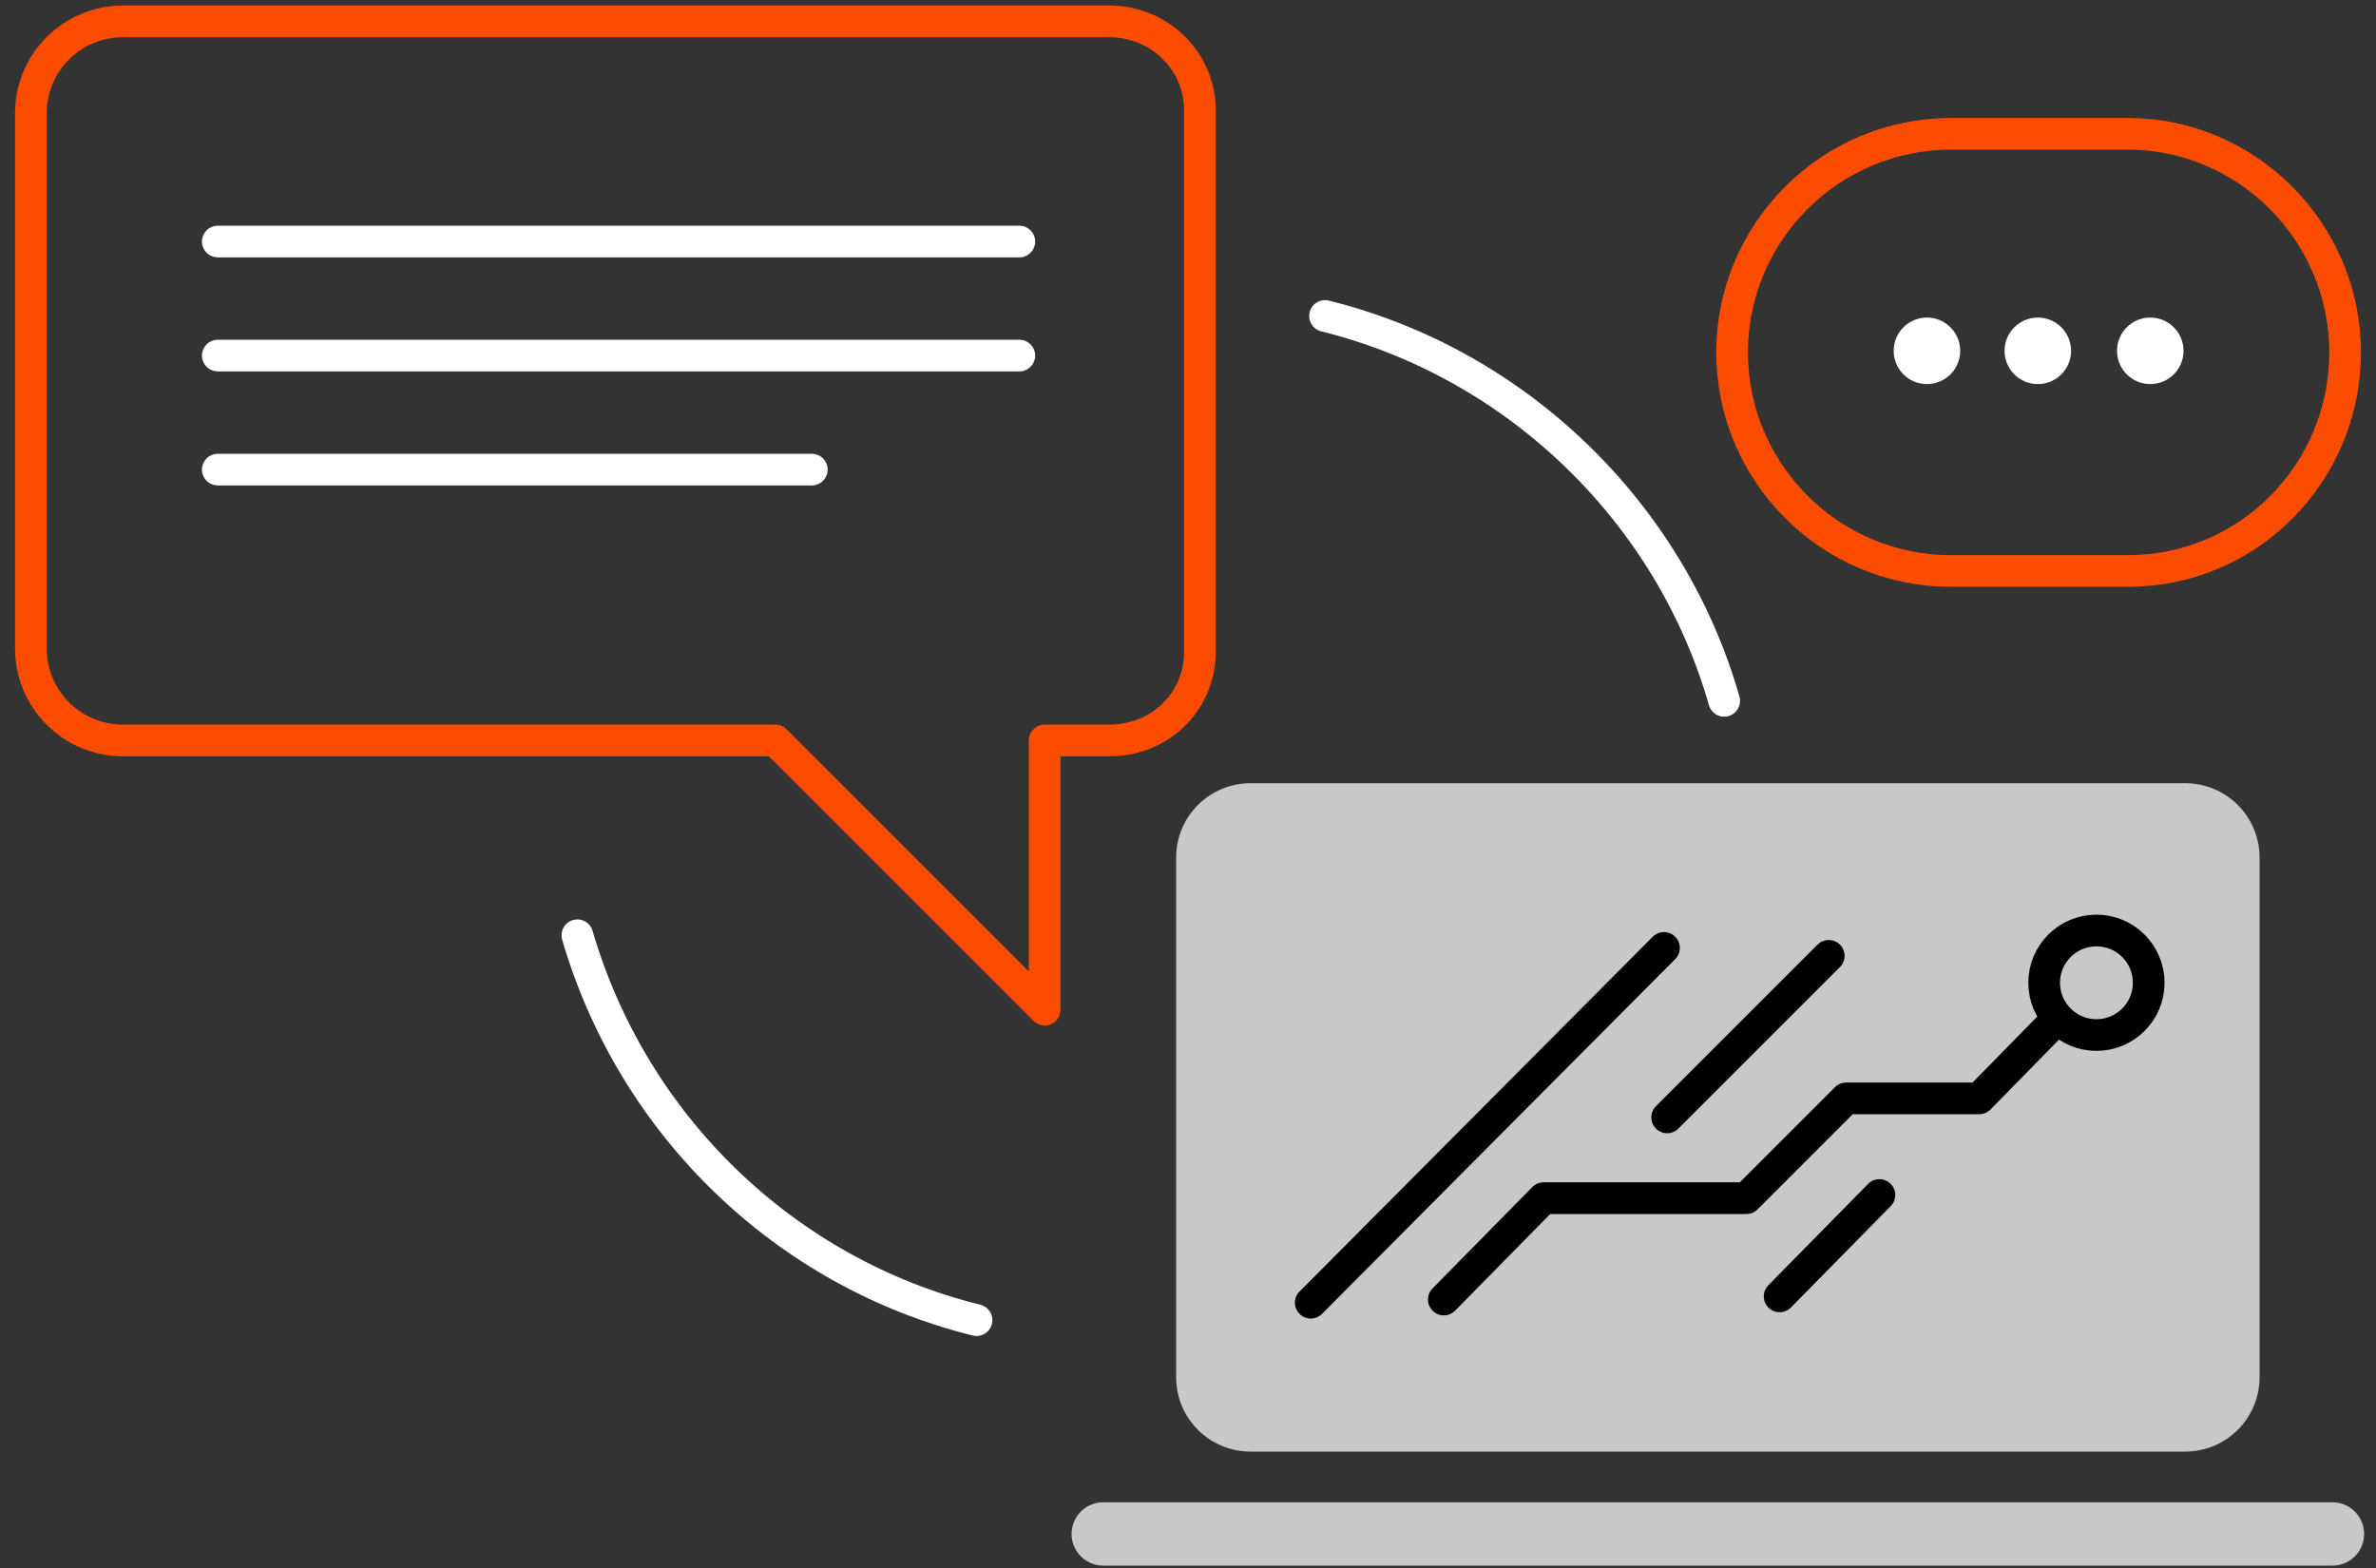 <svg width="150" height="99" viewBox="0 0 150 99" fill="none" xmlns="http://www.w3.org/2000/svg">
<rect x="0" y="0" width="150" height="99" fill="#333333" stroke="none"/>
<path d="M13.75 15.25H64.35" stroke="white" stroke-width="2" stroke-miterlimit="10" stroke-linecap="round"/>
<path d="M13.75 22.45H64.35" stroke="white" stroke-width="2" stroke-miterlimit="10" stroke-linecap="round"/>
<path d="M13.75 29.65H51.25" stroke="white" stroke-width="2" stroke-miterlimit="10" stroke-linecap="round"/>
<path d="M70.05 1.35H7.75C4.55 1.35 1.95 3.95 1.95 7.15V40.95C1.95 44.15 4.55 46.75 7.75 46.75H48.95L65.95 63.75V46.75H70.05C73.25 46.75 75.85 44.25 75.75 40.95V7.15C75.85 3.95 73.25 1.35 70.05 1.35Z" stroke="#FC4C02" stroke-width="2" stroke-miterlimit="10" stroke-linecap="round" stroke-linejoin="round"/>
<path d="M69.65 96.85H147.25" stroke="#C8C8C8" stroke-width="4" stroke-miterlimit="10" stroke-linecap="round"/>
<path d="M137.95 49.45H78.95C76.35 49.45 74.25 51.55 74.25 54.15V86.95C74.25 89.55 76.35 91.65 78.95 91.65H137.95C140.55 91.65 142.65 89.55 142.65 86.95V54.15C142.65 51.55 140.55 49.45 137.95 49.45Z" fill="#C8C8C8"/>
<path d="M83.65 19.95C95.75 22.95 105.45 32.35 108.85 44.25" stroke="white" stroke-width="2" stroke-miterlimit="10" stroke-linecap="round"/>
<path d="M61.65 83.35C49.55 80.35 39.95 71.05 36.45 59.05" stroke="white" stroke-width="2" stroke-miterlimit="10" stroke-linecap="round"/>
<path d="M134.35 8.45H123.15C115.55 8.45 109.35 14.65 109.35 22.25C109.35 29.85 115.55 36.05 123.15 36.05H134.35C141.95 36.05 148.05 29.85 148.05 22.25C148.05 14.65 141.85 8.45 134.35 8.45Z" stroke="#FC4C02" stroke-width="2" stroke-miterlimit="10" stroke-linecap="round" stroke-linejoin="round"/>
<path d="M121.65 24.25C122.81 24.25 123.75 23.31 123.75 22.15C123.75 20.99 122.81 20.05 121.65 20.05C120.49 20.05 119.55 20.99 119.55 22.15C119.55 23.31 120.49 24.25 121.65 24.25Z" fill="white"/>
<path d="M128.65 24.25C129.81 24.25 130.75 23.31 130.75 22.15C130.75 20.99 129.81 20.05 128.65 20.05C127.49 20.05 126.55 20.99 126.55 22.15C126.55 23.31 127.49 24.25 128.65 24.25Z" fill="white"/>
<path d="M135.75 24.25C136.91 24.25 137.85 23.31 137.85 22.15C137.85 20.99 136.91 20.05 135.75 20.05C134.59 20.05 133.65 20.99 133.65 22.15C133.65 23.31 134.59 24.25 135.75 24.25Z" fill="white"/>
<path d="M91.15 82.05L97.45 75.65H110.25L116.55 69.35H124.95L129.85 64.35" stroke="black" stroke-width="2" stroke-miterlimit="10" stroke-linecap="round" stroke-linejoin="round"/>
<path d="M132.35 65.35C134.173 65.35 135.65 63.873 135.65 62.05C135.65 60.227 134.173 58.75 132.35 58.75C130.527 58.75 129.05 60.227 129.05 62.05C129.05 63.873 130.527 65.35 132.35 65.35Z" stroke="black" stroke-width="2" stroke-miterlimit="10" stroke-linecap="round" stroke-linejoin="round"/>
<path d="M115.45 60.35L105.25 70.55" stroke="black" stroke-width="2" stroke-miterlimit="10" stroke-linecap="round" stroke-linejoin="round"/>
<path d="M105.05 59.85L82.75 82.25" stroke="black" stroke-width="2" stroke-miterlimit="10" stroke-linecap="round" stroke-linejoin="round"/>
<path d="M112.35 81.85L118.65 75.45" stroke="black" stroke-width="2" stroke-miterlimit="10" stroke-linecap="round" stroke-linejoin="round"/>
</svg>
